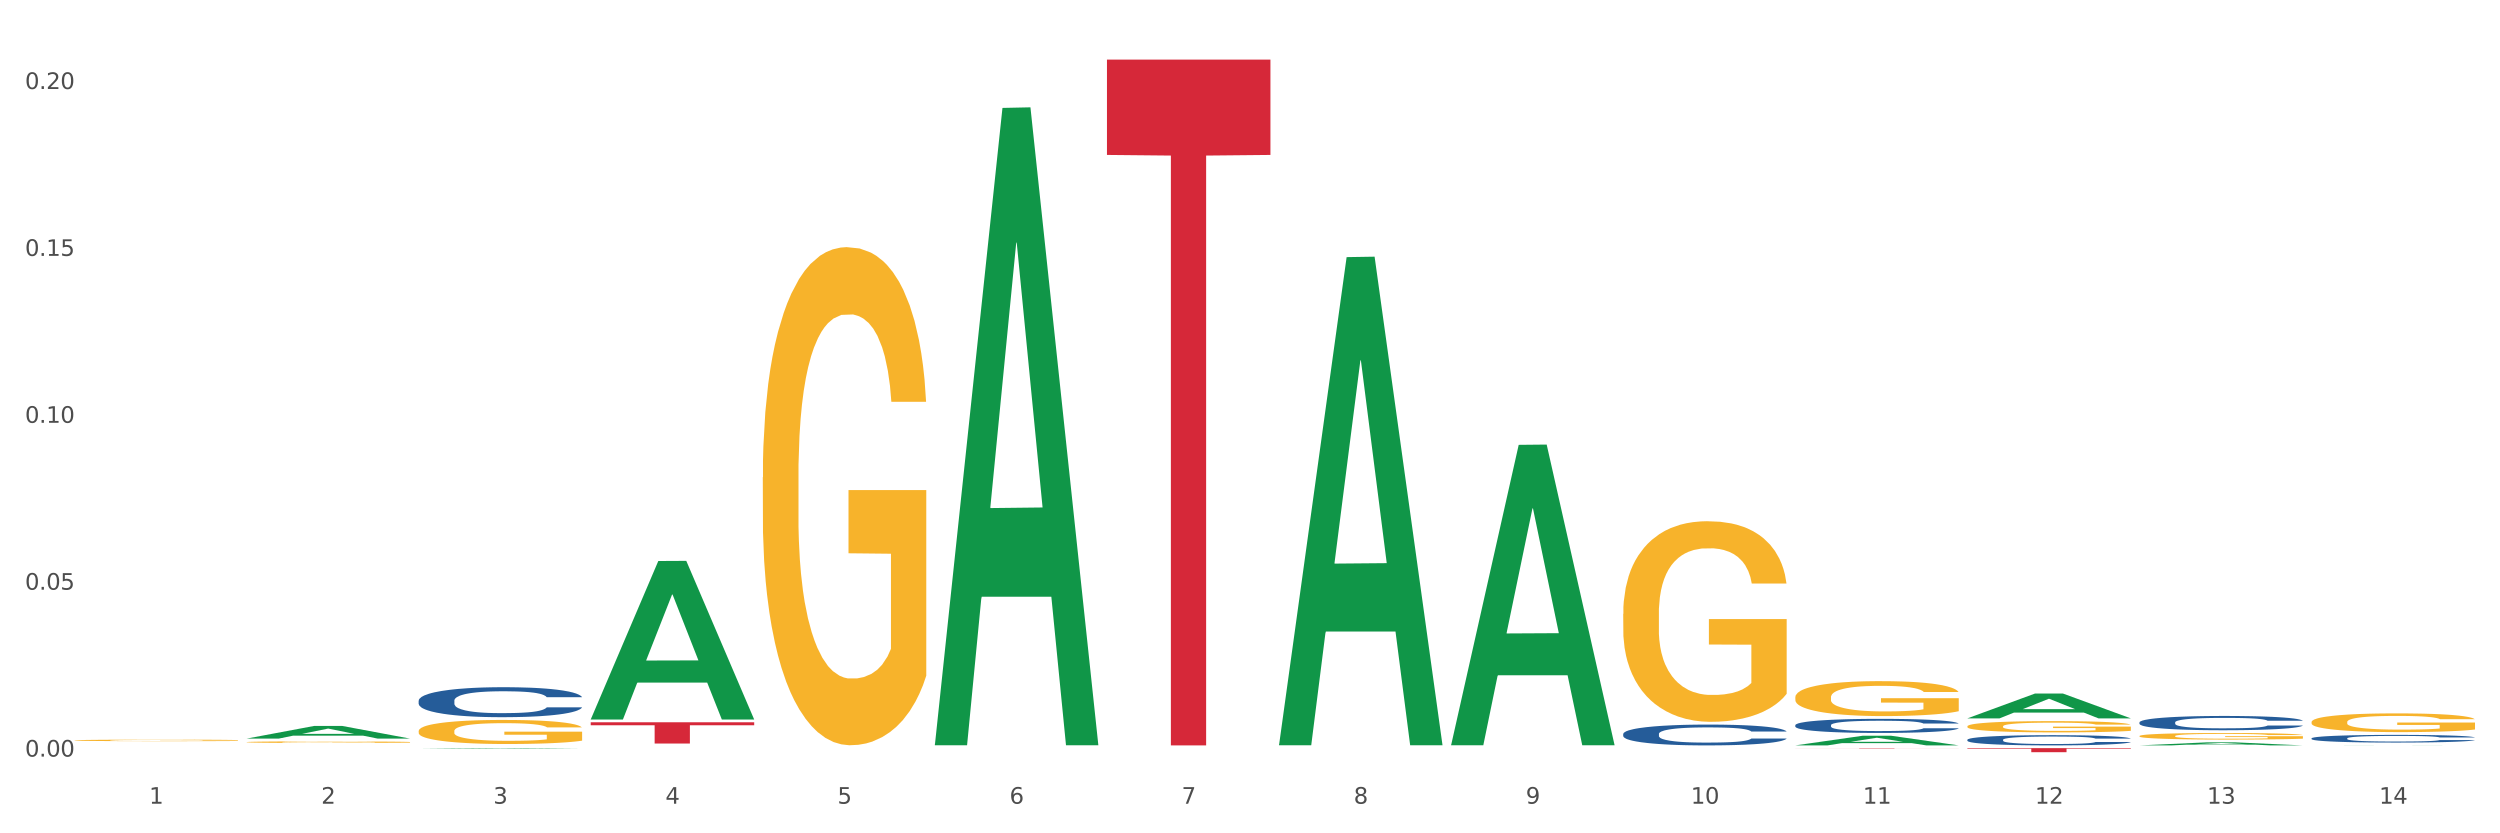 <?xml version="1.0" encoding="utf-8" standalone="no"?>
<!DOCTYPE svg PUBLIC "-//W3C//DTD SVG 1.1//EN"
  "http://www.w3.org/Graphics/SVG/1.1/DTD/svg11.dtd">
<svg xmlns:xlink="http://www.w3.org/1999/xlink" width="1080pt" height="360pt" viewBox="0 0 1080 360" xmlns="http://www.w3.org/2000/svg" version="1.1">
 <rect x="0" y="0" width="1080" height="360" fill="#333333" stroke="none"/>
 <defs>
  <style type="text/css">*{stroke-linejoin: round; stroke-linecap: butt}</style>
 </defs>
 <g id="figure_1">
  <g id="patch_1">
   <path d="M 0 360 
L 1080 360 
L 1080 0 
L 0 0 
z
" style="fill: #ffffff; stroke: #ffffff; stroke-linejoin: miter"/>
  </g>
  <g id="axes_1">
   <g id="matplotlib.axis_1">
    <g id="xtick_1">
     <g id="text_1">
      <!-- 1 -->
      <g style="fill: #4d4d4d" transform="translate(64.432 347.204) scale(0.096 -0.096)">
       <defs>
        <path id="DejaVuSans-31" d="M 794 531 
L 1825 531 
L 1825 4091 
L 703 3866 
L 703 4441 
L 1819 4666 
L 2450 4666 
L 2450 531 
L 3481 531 
L 3481 0 
L 794 0 
L 794 531 
z
" transform="scale(0.016)"/>
       </defs>
       <use xlink:href="#DejaVuSans-31"/>
      </g>
     </g>
    </g>
    <g id="xtick_2">
     <g id="text_2">
      <!-- 2 -->
      <g style="fill: #4d4d4d" transform="translate(138.771 347.204) scale(0.096 -0.096)">
       <defs>
        <path id="DejaVuSans-32" d="M 1228 531 
L 3431 531 
L 3431 0 
L 469 0 
L 469 531 
Q 828 903 1448 1529 
Q 2069 2156 2228 2338 
Q 2531 2678 2651 2914 
Q 2772 3150 2772 3378 
Q 2772 3750 2511 3984 
Q 2250 4219 1831 4219 
Q 1534 4219 1204 4116 
Q 875 4013 500 3803 
L 500 4441 
Q 881 4594 1212 4672 
Q 1544 4750 1819 4750 
Q 2544 4750 2975 4387 
Q 3406 4025 3406 3419 
Q 3406 3131 3298 2873 
Q 3191 2616 2906 2266 
Q 2828 2175 2409 1742 
Q 1991 1309 1228 531 
z
" transform="scale(0.016)"/>
       </defs>
       <use xlink:href="#DejaVuSans-32"/>
      </g>
     </g>
    </g>
    <g id="xtick_3">
     <g id="text_3">
      <!-- 3 -->
      <g style="fill: #4d4d4d" transform="translate(213.109 347.204) scale(0.096 -0.096)">
       <defs>
        <path id="DejaVuSans-33" d="M 2597 2516 
Q 3050 2419 3304 2112 
Q 3559 1806 3559 1356 
Q 3559 666 3084 287 
Q 2609 -91 1734 -91 
Q 1441 -91 1130 -33 
Q 819 25 488 141 
L 488 750 
Q 750 597 1062 519 
Q 1375 441 1716 441 
Q 2309 441 2620 675 
Q 2931 909 2931 1356 
Q 2931 1769 2642 2001 
Q 2353 2234 1838 2234 
L 1294 2234 
L 1294 2753 
L 1863 2753 
Q 2328 2753 2575 2939 
Q 2822 3125 2822 3475 
Q 2822 3834 2567 4026 
Q 2313 4219 1838 4219 
Q 1578 4219 1281 4162 
Q 984 4106 628 3988 
L 628 4550 
Q 988 4650 1302 4700 
Q 1616 4750 1894 4750 
Q 2613 4750 3031 4423 
Q 3450 4097 3450 3541 
Q 3450 3153 3228 2886 
Q 3006 2619 2597 2516 
z
" transform="scale(0.016)"/>
       </defs>
       <use xlink:href="#DejaVuSans-33"/>
      </g>
     </g>
    </g>
    <g id="xtick_4">
     <g id="text_4">
      <!-- 4 -->
      <g style="fill: #4d4d4d" transform="translate(287.448 347.204) scale(0.096 -0.096)">
       <defs>
        <path id="DejaVuSans-34" d="M 2419 4116 
L 825 1625 
L 2419 1625 
L 2419 4116 
z
M 2253 4666 
L 3047 4666 
L 3047 1625 
L 3713 1625 
L 3713 1100 
L 3047 1100 
L 3047 0 
L 2419 0 
L 2419 1100 
L 313 1100 
L 313 1709 
L 2253 4666 
z
" transform="scale(0.016)"/>
       </defs>
       <use xlink:href="#DejaVuSans-34"/>
      </g>
     </g>
    </g>
    <g id="xtick_5">
     <g id="text_5">
      <!-- 5 -->
      <g style="fill: #4d4d4d" transform="translate(361.787 347.204) scale(0.096 -0.096)">
       <defs>
        <path id="DejaVuSans-35" d="M 691 4666 
L 3169 4666 
L 3169 4134 
L 1269 4134 
L 1269 2991 
Q 1406 3038 1543 3061 
Q 1681 3084 1819 3084 
Q 2600 3084 3056 2656 
Q 3513 2228 3513 1497 
Q 3513 744 3044 326 
Q 2575 -91 1722 -91 
Q 1428 -91 1123 -41 
Q 819 9 494 109 
L 494 744 
Q 775 591 1075 516 
Q 1375 441 1709 441 
Q 2250 441 2565 725 
Q 2881 1009 2881 1497 
Q 2881 1984 2565 2268 
Q 2250 2553 1709 2553 
Q 1456 2553 1204 2497 
Q 953 2441 691 2322 
L 691 4666 
z
" transform="scale(0.016)"/>
       </defs>
       <use xlink:href="#DejaVuSans-35"/>
      </g>
     </g>
    </g>
    <g id="xtick_6">
     <g id="text_6">
      <!-- 6 -->
      <g style="fill: #4d4d4d" transform="translate(436.125 347.204) scale(0.096 -0.096)">
       <defs>
        <path id="DejaVuSans-36" d="M 2113 2584 
Q 1688 2584 1439 2293 
Q 1191 2003 1191 1497 
Q 1191 994 1439 701 
Q 1688 409 2113 409 
Q 2538 409 2786 701 
Q 3034 994 3034 1497 
Q 3034 2003 2786 2293 
Q 2538 2584 2113 2584 
z
M 3366 4563 
L 3366 3988 
Q 3128 4100 2886 4159 
Q 2644 4219 2406 4219 
Q 1781 4219 1451 3797 
Q 1122 3375 1075 2522 
Q 1259 2794 1537 2939 
Q 1816 3084 2150 3084 
Q 2853 3084 3261 2657 
Q 3669 2231 3669 1497 
Q 3669 778 3244 343 
Q 2819 -91 2113 -91 
Q 1303 -91 875 529 
Q 447 1150 447 2328 
Q 447 3434 972 4092 
Q 1497 4750 2381 4750 
Q 2619 4750 2861 4703 
Q 3103 4656 3366 4563 
z
" transform="scale(0.016)"/>
       </defs>
       <use xlink:href="#DejaVuSans-36"/>
      </g>
     </g>
    </g>
    <g id="xtick_7">
     <g id="text_7">
      <!-- 7 -->
      <g style="fill: #4d4d4d" transform="translate(510.464 347.204) scale(0.096 -0.096)">
       <defs>
        <path id="DejaVuSans-37" d="M 525 4666 
L 3525 4666 
L 3525 4397 
L 1831 0 
L 1172 0 
L 2766 4134 
L 525 4134 
L 525 4666 
z
" transform="scale(0.016)"/>
       </defs>
       <use xlink:href="#DejaVuSans-37"/>
      </g>
     </g>
    </g>
    <g id="xtick_8">
     <g id="text_8">
      <!-- 8 -->
      <g style="fill: #4d4d4d" transform="translate(584.803 347.204) scale(0.096 -0.096)">
       <defs>
        <path id="DejaVuSans-38" d="M 2034 2216 
Q 1584 2216 1326 1975 
Q 1069 1734 1069 1313 
Q 1069 891 1326 650 
Q 1584 409 2034 409 
Q 2484 409 2743 651 
Q 3003 894 3003 1313 
Q 3003 1734 2745 1975 
Q 2488 2216 2034 2216 
z
M 1403 2484 
Q 997 2584 770 2862 
Q 544 3141 544 3541 
Q 544 4100 942 4425 
Q 1341 4750 2034 4750 
Q 2731 4750 3128 4425 
Q 3525 4100 3525 3541 
Q 3525 3141 3298 2862 
Q 3072 2584 2669 2484 
Q 3125 2378 3379 2068 
Q 3634 1759 3634 1313 
Q 3634 634 3220 271 
Q 2806 -91 2034 -91 
Q 1263 -91 848 271 
Q 434 634 434 1313 
Q 434 1759 690 2068 
Q 947 2378 1403 2484 
z
M 1172 3481 
Q 1172 3119 1398 2916 
Q 1625 2713 2034 2713 
Q 2441 2713 2670 2916 
Q 2900 3119 2900 3481 
Q 2900 3844 2670 4047 
Q 2441 4250 2034 4250 
Q 1625 4250 1398 4047 
Q 1172 3844 1172 3481 
z
" transform="scale(0.016)"/>
       </defs>
       <use xlink:href="#DejaVuSans-38"/>
      </g>
     </g>
    </g>
    <g id="xtick_9">
     <g id="text_9">
      <!-- 9 -->
      <g style="fill: #4d4d4d" transform="translate(659.142 347.204) scale(0.096 -0.096)">
       <defs>
        <path id="DejaVuSans-39" d="M 703 97 
L 703 672 
Q 941 559 1184 500 
Q 1428 441 1663 441 
Q 2288 441 2617 861 
Q 2947 1281 2994 2138 
Q 2813 1869 2534 1725 
Q 2256 1581 1919 1581 
Q 1219 1581 811 2004 
Q 403 2428 403 3163 
Q 403 3881 828 4315 
Q 1253 4750 1959 4750 
Q 2769 4750 3195 4129 
Q 3622 3509 3622 2328 
Q 3622 1225 3098 567 
Q 2575 -91 1691 -91 
Q 1453 -91 1209 -44 
Q 966 3 703 97 
z
M 1959 2075 
Q 2384 2075 2632 2365 
Q 2881 2656 2881 3163 
Q 2881 3666 2632 3958 
Q 2384 4250 1959 4250 
Q 1534 4250 1286 3958 
Q 1038 3666 1038 3163 
Q 1038 2656 1286 2365 
Q 1534 2075 1959 2075 
z
" transform="scale(0.016)"/>
       </defs>
       <use xlink:href="#DejaVuSans-39"/>
      </g>
     </g>
    </g>
    <g id="xtick_10">
     <g id="text_10">
      <!-- 10 -->
      <g style="fill: #4d4d4d" transform="translate(730.426 347.204) scale(0.096 -0.096)">
       <defs>
        <path id="DejaVuSans-30" d="M 2034 4250 
Q 1547 4250 1301 3770 
Q 1056 3291 1056 2328 
Q 1056 1369 1301 889 
Q 1547 409 2034 409 
Q 2525 409 2770 889 
Q 3016 1369 3016 2328 
Q 3016 3291 2770 3770 
Q 2525 4250 2034 4250 
z
M 2034 4750 
Q 2819 4750 3233 4129 
Q 3647 3509 3647 2328 
Q 3647 1150 3233 529 
Q 2819 -91 2034 -91 
Q 1250 -91 836 529 
Q 422 1150 422 2328 
Q 422 3509 836 4129 
Q 1250 4750 2034 4750 
z
" transform="scale(0.016)"/>
       </defs>
       <use xlink:href="#DejaVuSans-31"/>
       <use xlink:href="#DejaVuSans-30" transform="translate(63.623 0)"/>
      </g>
     </g>
    </g>
    <g id="xtick_11">
     <g id="text_11">
      <!-- 11 -->
      <g style="fill: #4d4d4d" transform="translate(804.765 347.204) scale(0.096 -0.096)">
       <use xlink:href="#DejaVuSans-31"/>
       <use xlink:href="#DejaVuSans-31" transform="translate(63.623 0)"/>
      </g>
     </g>
    </g>
    <g id="xtick_12">
     <g id="text_12">
      <!-- 12 -->
      <g style="fill: #4d4d4d" transform="translate(879.104 347.204) scale(0.096 -0.096)">
       <use xlink:href="#DejaVuSans-31"/>
       <use xlink:href="#DejaVuSans-32" transform="translate(63.623 0)"/>
      </g>
     </g>
    </g>
    <g id="xtick_13">
     <g id="text_13">
      <!-- 13 -->
      <g style="fill: #4d4d4d" transform="translate(953.442 347.204) scale(0.096 -0.096)">
       <use xlink:href="#DejaVuSans-31"/>
       <use xlink:href="#DejaVuSans-33" transform="translate(63.623 0)"/>
      </g>
     </g>
    </g>
    <g id="xtick_14">
     <g id="text_14">
      <!-- 14 -->
      <g style="fill: #4d4d4d" transform="translate(1027.781 347.204) scale(0.096 -0.096)">
       <use xlink:href="#DejaVuSans-31"/>
       <use xlink:href="#DejaVuSans-34" transform="translate(63.623 0)"/>
      </g>
     </g>
    </g>
    <g id="xtick_15"/>
    <g id="xtick_16"/>
    <g id="xtick_17"/>
    <g id="xtick_18"/>
    <g id="xtick_19"/>
    <g id="xtick_20"/>
    <g id="xtick_21"/>
    <g id="xtick_22"/>
    <g id="xtick_23"/>
    <g id="xtick_24"/>
    <g id="xtick_25"/>
    <g id="xtick_26"/>
    <g id="xtick_27"/>
   </g>
   <g id="matplotlib.axis_2">
    <g id="ytick_1">
     <g id="text_15">
      <!-- 0.00 -->
      <g style="fill: #4d4d4d" transform="translate(10.8 326.851) scale(0.096 -0.096)">
       <defs>
        <path id="DejaVuSans-2e" d="M 684 794 
L 1344 794 
L 1344 0 
L 684 0 
L 684 794 
z
" transform="scale(0.016)"/>
       </defs>
       <use xlink:href="#DejaVuSans-30"/>
       <use xlink:href="#DejaVuSans-2e" transform="translate(63.623 0)"/>
       <use xlink:href="#DejaVuSans-30" transform="translate(95.41 0)"/>
       <use xlink:href="#DejaVuSans-30" transform="translate(159.033 0)"/>
      </g>
     </g>
    </g>
    <g id="ytick_2">
     <g id="text_16">
      <!-- 0.05 -->
      <g style="fill: #4d4d4d" transform="translate(10.8 254.75) scale(0.096 -0.096)">
       <use xlink:href="#DejaVuSans-30"/>
       <use xlink:href="#DejaVuSans-2e" transform="translate(63.623 0)"/>
       <use xlink:href="#DejaVuSans-30" transform="translate(95.41 0)"/>
       <use xlink:href="#DejaVuSans-35" transform="translate(159.033 0)"/>
      </g>
     </g>
    </g>
    <g id="ytick_3">
     <g id="text_17">
      <!-- 0.10 -->
      <g style="fill: #4d4d4d" transform="translate(10.8 182.649) scale(0.096 -0.096)">
       <use xlink:href="#DejaVuSans-30"/>
       <use xlink:href="#DejaVuSans-2e" transform="translate(63.623 0)"/>
       <use xlink:href="#DejaVuSans-31" transform="translate(95.41 0)"/>
       <use xlink:href="#DejaVuSans-30" transform="translate(159.033 0)"/>
      </g>
     </g>
    </g>
    <g id="ytick_4">
     <g id="text_18">
      <!-- 0.15 -->
      <g style="fill: #4d4d4d" transform="translate(10.8 110.548) scale(0.096 -0.096)">
       <use xlink:href="#DejaVuSans-30"/>
       <use xlink:href="#DejaVuSans-2e" transform="translate(63.623 0)"/>
       <use xlink:href="#DejaVuSans-31" transform="translate(95.41 0)"/>
       <use xlink:href="#DejaVuSans-35" transform="translate(159.033 0)"/>
      </g>
     </g>
    </g>
    <g id="ytick_5">
     <g id="text_19">
      <!-- 0.20 -->
      <g style="fill: #4d4d4d" transform="translate(10.8 38.447) scale(0.096 -0.096)">
       <use xlink:href="#DejaVuSans-30"/>
       <use xlink:href="#DejaVuSans-2e" transform="translate(63.623 0)"/>
       <use xlink:href="#DejaVuSans-32" transform="translate(95.41 0)"/>
       <use xlink:href="#DejaVuSans-30" transform="translate(159.033 0)"/>
      </g>
     </g>
    </g>
    <g id="ytick_6"/>
    <g id="ytick_7"/>
    <g id="ytick_8"/>
    <g id="ytick_9"/>
   </g>
   <g id="PolyCollection_1">
    <path d="M 106.514 319.068 
L 106.587 319.063 
L 135.709 313.605 
L 147.795 313.599 
L 177.135 319.078 
L 163.157 319.078 
L 156.823 317.803 
L 126.754 317.803 
L 126.535 317.823 
L 120.42 319.078 
L 106.514 319.078 
L 106.514 319.068 
L 130.54 317.041 
L 153.037 317.036 
L 141.897 314.767 
L 141.752 314.757 
L 141.606 314.772 
L 130.467 317.036 
L 130.54 317.041 
L 106.514 319.068 
z
" clip-path="url(#p70d929d1a2)" style="fill: #109648"/>
    <path d="M 180.852 323.487 
L 180.925 323.486 
L 210.048 323.204 
L 222.133 323.204 
L 251.474 323.487 
L 237.495 323.487 
L 231.161 323.421 
L 201.092 323.421 
L 200.874 323.422 
L 194.758 323.487 
L 180.852 323.487 
L 180.852 323.487 
L 204.878 323.382 
L 227.375 323.381 
L 216.236 323.264 
L 216.09 323.264 
L 215.945 323.264 
L 204.806 323.381 
L 204.878 323.382 
L 180.852 323.487 
z
" clip-path="url(#p70d929d1a2)" style="fill: #109648"/>
    <path d="M 255.191 310.707 
L 255.264 310.643 
L 284.386 242.355 
L 296.472 242.291 
L 325.813 310.836 
L 311.834 310.836 
L 305.5 294.874 
L 275.431 294.874 
L 275.213 295.132 
L 269.097 310.836 
L 255.191 310.836 
L 255.191 310.707 
L 279.217 285.349 
L 301.714 285.284 
L 290.575 256.901 
L 290.429 256.772 
L 290.284 256.965 
L 279.144 285.284 
L 279.217 285.349 
L 255.191 310.707 
z
" clip-path="url(#p70d929d1a2)" style="fill: #109648"/>
    <path d="M 403.869 321.444 
L 403.941 321.185 
L 433.064 46.621 
L 445.15 46.362 
L 474.49 321.961 
L 460.512 321.961 
L 454.177 257.784 
L 424.109 257.784 
L 423.89 258.819 
L 417.774 321.961 
L 403.869 321.961 
L 403.869 321.444 
L 427.895 219.485 
L 450.392 219.226 
L 439.252 105.105 
L 439.107 104.587 
L 438.961 105.363 
L 427.822 219.226 
L 427.895 219.485 
L 403.869 321.444 
z
" clip-path="url(#p70d929d1a2)" style="fill: #109648"/>
    <path d="M 32.175 319.836 
L 32.258 319.835 
L 32.258 319.814 
L 32.425 319.795 
L 33.259 319.75 
L 34.51 319.712 
L 35.427 319.692 
L 36.344 319.676 
L 37.428 319.66 
L 38.762 319.643 
L 41.18 319.618 
L 42.681 319.606 
L 44.515 319.592 
L 47.85 319.573 
L 50.268 319.562 
L 52.77 319.553 
L 56.855 319.542 
L 59.523 319.538 
L 62.358 319.534 
L 65.777 319.532 
L 68.361 319.531 
L 74.031 319.533 
L 78.867 319.538 
L 81.202 319.542 
L 84.203 319.55 
L 85.788 319.555 
L 88.372 319.564 
L 91.04 319.577 
L 92.875 319.588 
L 95.626 319.608 
L 97.711 319.629 
L 99.628 319.654 
L 100.629 319.671 
L 101.379 319.688 
L 102.046 319.706 
L 102.713 319.736 
L 87.705 319.736 
L 87.122 319.715 
L 86.204 319.695 
L 84.87 319.676 
L 83.703 319.664 
L 81.702 319.649 
L 79.868 319.639 
L 77.95 319.632 
L 75.615 319.626 
L 73.781 319.623 
L 71.196 319.62 
L 66.11 319.621 
L 62.692 319.626 
L 60.357 319.632 
L 58.856 319.637 
L 57.522 319.643 
L 56.021 319.652 
L 54.27 319.664 
L 53.02 319.676 
L 51.769 319.69 
L 50.768 319.705 
L 49.851 319.721 
L 49.101 319.739 
L 48.517 319.758 
L 48.017 319.781 
L 47.6 319.819 
L 47.6 319.902 
L 47.767 319.92 
L 48.184 319.945 
L 48.684 319.964 
L 49.518 319.986 
L 50.268 320.001 
L 51.686 320.023 
L 53.27 320.041 
L 54.52 320.052 
L 55.771 320.062 
L 57.939 320.075 
L 60.357 320.086 
L 62.441 320.092 
L 65.276 320.099 
L 67.194 320.101 
L 68.862 320.102 
L 72.947 320.102 
L 75.865 320.1 
L 79.117 320.096 
L 81.619 320.091 
L 83.703 320.084 
L 86.038 320.073 
L 87.538 320.063 
L 87.538 319.937 
L 69.195 319.936 
L 69.195 319.853 
L 102.797 319.853 
L 102.797 320.099 
L 101.379 320.111 
L 99.795 320.123 
L 98.128 320.133 
L 95.626 320.146 
L 92.625 320.158 
L 89.956 320.166 
L 87.122 320.173 
L 83.786 320.18 
L 79.451 320.186 
L 76.783 320.188 
L 73.447 320.19 
L 69.529 320.191 
L 66.11 320.189 
L 62.775 320.186 
L 59.273 320.181 
L 55.855 320.173 
L 53.27 320.165 
L 50.685 320.156 
L 47.934 320.143 
L 45.766 320.131 
L 44.098 320.12 
L 42.264 320.106 
L 40.263 320.088 
L 38.762 320.072 
L 37.428 320.055 
L 36.01 320.033 
L 35.01 320.015 
L 34.009 319.991 
L 33.426 319.974 
L 32.759 319.947 
L 32.258 319.909 
L 32.175 319.836 
z
" clip-path="url(#p70d929d1a2)" style="fill: #f7b32b"/>
    <path d="M 106.514 320.593 
L 106.597 320.592 
L 106.597 320.569 
L 106.764 320.549 
L 107.598 320.501 
L 108.848 320.461 
L 109.765 320.44 
L 110.683 320.423 
L 111.767 320.405 
L 113.101 320.387 
L 115.519 320.361 
L 117.019 320.348 
L 118.854 320.334 
L 122.189 320.313 
L 124.607 320.302 
L 127.108 320.292 
L 131.194 320.28 
L 133.862 320.275 
L 136.697 320.271 
L 140.115 320.269 
L 142.7 320.268 
L 148.37 320.27 
L 153.206 320.276 
L 155.54 320.28 
L 158.542 320.288 
L 160.126 320.293 
L 162.711 320.303 
L 165.379 320.317 
L 167.213 320.328 
L 169.965 320.35 
L 172.049 320.372 
L 173.967 320.399 
L 174.968 320.418 
L 175.718 320.435 
L 176.385 320.455 
L 177.052 320.486 
L 162.044 320.486 
L 161.46 320.464 
L 160.543 320.443 
L 159.209 320.422 
L 158.042 320.409 
L 156.041 320.393 
L 154.206 320.383 
L 152.289 320.375 
L 149.954 320.369 
L 148.12 320.366 
L 145.535 320.363 
L 140.449 320.364 
L 137.03 320.369 
L 134.696 320.375 
L 133.195 320.381 
L 131.861 320.387 
L 130.36 320.396 
L 128.609 320.41 
L 127.358 320.422 
L 126.108 320.438 
L 125.107 320.453 
L 124.19 320.471 
L 123.44 320.49 
L 122.856 320.51 
L 122.356 320.534 
L 121.939 320.575 
L 121.939 320.663 
L 122.106 320.683 
L 122.522 320.709 
L 123.023 320.729 
L 123.856 320.753 
L 124.607 320.769 
L 126.024 320.792 
L 127.609 320.811 
L 128.859 320.823 
L 130.11 320.833 
L 132.278 320.848 
L 134.696 320.859 
L 136.78 320.866 
L 139.615 320.873 
L 141.533 320.875 
L 143.2 320.876 
L 147.286 320.876 
L 150.204 320.875 
L 153.456 320.87 
L 155.957 320.864 
L 158.042 320.857 
L 160.376 320.846 
L 161.877 320.835 
L 161.877 320.701 
L 143.534 320.7 
L 143.534 320.611 
L 177.135 320.611 
L 177.135 320.873 
L 175.718 320.886 
L 174.134 320.898 
L 172.466 320.909 
L 169.965 320.923 
L 166.963 320.936 
L 164.295 320.944 
L 161.46 320.952 
L 158.125 320.959 
L 153.789 320.966 
L 151.121 320.968 
L 147.786 320.97 
L 143.867 320.971 
L 140.449 320.97 
L 137.114 320.966 
L 133.612 320.961 
L 130.193 320.952 
L 127.609 320.944 
L 125.024 320.934 
L 122.272 320.92 
L 120.104 320.907 
L 118.437 320.896 
L 116.603 320.881 
L 114.601 320.862 
L 113.101 320.844 
L 111.767 320.826 
L 110.349 320.803 
L 109.349 320.783 
L 108.348 320.758 
L 107.764 320.74 
L 107.097 320.711 
L 106.597 320.67 
L 106.514 320.593 
z
" clip-path="url(#p70d929d1a2)" style="fill: #f7b32b"/>
    <path d="M 849.901 319.578 
L 849.984 319.574 
L 849.984 319.461 
L 850.235 319.307 
L 851.153 319.024 
L 852.322 318.81 
L 854.325 318.56 
L 855.41 318.455 
L 856.829 318.338 
L 859.751 318.148 
L 863.09 317.986 
L 865.428 317.897 
L 867.181 317.841 
L 871.104 317.74 
L 873.358 317.695 
L 875.695 317.659 
L 877.699 317.635 
L 881.038 317.606 
L 883.709 317.594 
L 886.798 317.59 
L 889.386 317.594 
L 892.808 317.611 
L 897.817 317.659 
L 899.737 317.687 
L 902.325 317.736 
L 904.996 317.8 
L 907.166 317.865 
L 909.671 317.958 
L 912.258 318.079 
L 914.763 318.233 
L 916.516 318.374 
L 917.935 318.523 
L 919.187 318.705 
L 920.105 318.903 
L 920.523 319.069 
L 905.246 319.069 
L 904.829 318.919 
L 903.994 318.758 
L 903.159 318.649 
L 902.241 318.56 
L 900.822 318.459 
L 899.57 318.394 
L 897.483 318.317 
L 895.563 318.269 
L 893.977 318.241 
L 892.057 318.216 
L 887.966 318.192 
L 885.045 318.192 
L 883.208 318.2 
L 880.954 318.221 
L 879.034 318.249 
L 876.78 318.297 
L 875.027 318.35 
L 873.274 318.418 
L 872.273 318.467 
L 870.77 318.556 
L 869.768 318.629 
L 868.433 318.754 
L 867.681 318.843 
L 866.346 319.073 
L 865.761 319.243 
L 865.511 319.36 
L 865.344 319.489 
L 865.344 320.119 
L 865.845 320.402 
L 866.262 320.523 
L 866.93 320.661 
L 868.182 320.838 
L 870.019 321.012 
L 871.939 321.137 
L 873.525 321.214 
L 875.027 321.271 
L 876.53 321.315 
L 878.367 321.355 
L 879.869 321.38 
L 882.123 321.404 
L 884.794 321.416 
L 886.881 321.416 
L 891.139 321.396 
L 893.059 321.376 
L 894.895 321.347 
L 896.899 321.303 
L 898.485 321.254 
L 899.403 321.218 
L 900.905 321.141 
L 902.074 321.06 
L 903.076 320.968 
L 903.744 320.887 
L 904.495 320.766 
L 905.079 320.628 
L 905.246 320.555 
L 920.523 320.555 
L 920.189 320.701 
L 919.604 320.842 
L 918.436 321.032 
L 917.517 321.141 
L 916.098 321.275 
L 914.596 321.388 
L 912.509 321.513 
L 910.589 321.606 
L 908.585 321.687 
L 906.415 321.759 
L 902.491 321.86 
L 901.072 321.889 
L 898.067 321.937 
L 895.73 321.965 
L 892.307 321.994 
L 888.801 322.01 
L 885.128 322.014 
L 881.873 322.006 
L 878.283 321.982 
L 876.029 321.957 
L 873.525 321.921 
L 870.603 321.864 
L 867.848 321.796 
L 865.261 321.715 
L 862.84 321.622 
L 860.586 321.517 
L 857.664 321.343 
L 855.494 321.174 
L 853.908 321.016 
L 852.823 320.883 
L 851.737 320.713 
L 851.153 320.596 
L 850.235 320.313 
L 849.901 320.051 
L 849.901 319.578 
z
" clip-path="url(#p70d929d1a2)" style="fill: #255c99"/>
    <path d="M 924.24 312.066 
L 924.323 312.061 
L 924.323 311.903 
L 924.573 311.689 
L 925.492 311.294 
L 926.66 310.996 
L 928.664 310.646 
L 929.749 310.5 
L 931.168 310.336 
L 934.09 310.071 
L 937.429 309.846 
L 939.766 309.722 
L 941.519 309.643 
L 945.443 309.502 
L 947.697 309.44 
L 950.034 309.39 
L 952.037 309.356 
L 955.377 309.316 
L 958.048 309.299 
L 961.136 309.294 
L 963.724 309.299 
L 967.147 309.322 
L 972.155 309.39 
L 974.075 309.429 
L 976.663 309.497 
L 979.335 309.587 
L 981.505 309.677 
L 984.009 309.807 
L 986.597 309.976 
L 989.101 310.19 
L 990.854 310.387 
L 992.273 310.596 
L 993.526 310.849 
L 994.444 311.125 
L 994.861 311.356 
L 979.585 311.356 
L 979.168 311.148 
L 978.333 310.922 
L 977.498 310.77 
L 976.58 310.646 
L 975.161 310.505 
L 973.908 310.415 
L 971.822 310.308 
L 969.902 310.24 
L 968.316 310.201 
L 966.396 310.167 
L 962.305 310.133 
L 959.383 310.133 
L 957.547 310.145 
L 955.293 310.173 
L 953.373 310.212 
L 951.119 310.28 
L 949.366 310.353 
L 947.613 310.449 
L 946.611 310.517 
L 945.109 310.641 
L 944.107 310.742 
L 942.771 310.917 
L 942.02 311.041 
L 940.685 311.362 
L 940.1 311.599 
L 939.85 311.762 
L 939.683 311.942 
L 939.683 312.822 
L 940.184 313.216 
L 940.601 313.385 
L 941.269 313.577 
L 942.521 313.825 
L 944.358 314.067 
L 946.278 314.242 
L 947.864 314.349 
L 949.366 314.428 
L 950.869 314.49 
L 952.705 314.546 
L 954.208 314.58 
L 956.462 314.614 
L 959.133 314.63 
L 961.22 314.63 
L 965.477 314.602 
L 967.397 314.574 
L 969.234 314.535 
L 971.237 314.473 
L 972.823 314.405 
L 973.742 314.354 
L 975.244 314.247 
L 976.413 314.135 
L 977.415 314.005 
L 978.082 313.892 
L 978.834 313.723 
L 979.418 313.532 
L 979.585 313.43 
L 994.861 313.43 
L 994.527 313.633 
L 993.943 313.83 
L 992.774 314.095 
L 991.856 314.247 
L 990.437 314.433 
L 988.934 314.591 
L 986.847 314.766 
L 984.927 314.895 
L 982.924 315.008 
L 980.754 315.109 
L 976.83 315.25 
L 975.411 315.29 
L 972.406 315.357 
L 970.069 315.397 
L 966.646 315.436 
L 963.14 315.459 
L 959.467 315.465 
L 956.211 315.453 
L 952.622 315.419 
L 950.368 315.386 
L 947.864 315.335 
L 944.942 315.256 
L 942.187 315.16 
L 939.599 315.048 
L 937.178 314.918 
L 934.925 314.771 
L 932.003 314.529 
L 929.832 314.292 
L 928.246 314.073 
L 927.161 313.887 
L 926.076 313.65 
L 925.492 313.486 
L 924.573 313.092 
L 924.24 312.726 
L 924.24 312.066 
z
" clip-path="url(#p70d929d1a2)" style="fill: #255c99"/>
    <path d="M 998.578 318.96 
L 998.662 318.957 
L 998.662 318.872 
L 998.912 318.756 
L 999.83 318.544 
L 1000.999 318.383 
L 1003.003 318.195 
L 1004.088 318.116 
L 1005.507 318.028 
L 1008.429 317.885 
L 1011.768 317.763 
L 1014.105 317.697 
L 1015.858 317.654 
L 1019.781 317.578 
L 1022.035 317.545 
L 1024.373 317.517 
L 1026.376 317.499 
L 1029.715 317.478 
L 1032.387 317.469 
L 1035.475 317.466 
L 1038.063 317.469 
L 1041.486 317.481 
L 1046.494 317.517 
L 1048.414 317.539 
L 1051.002 317.575 
L 1053.673 317.624 
L 1055.844 317.672 
L 1058.348 317.742 
L 1060.936 317.833 
L 1063.44 317.949 
L 1065.193 318.055 
L 1066.612 318.167 
L 1067.864 318.304 
L 1068.783 318.453 
L 1069.2 318.577 
L 1053.924 318.577 
L 1053.506 318.465 
L 1052.671 318.343 
L 1051.837 318.261 
L 1050.918 318.195 
L 1049.499 318.119 
L 1048.247 318.07 
L 1046.16 318.012 
L 1044.24 317.976 
L 1042.654 317.955 
L 1040.734 317.937 
L 1036.644 317.918 
L 1033.722 317.918 
L 1031.886 317.924 
L 1029.632 317.94 
L 1027.712 317.961 
L 1025.458 317.997 
L 1023.705 318.037 
L 1021.952 318.088 
L 1020.95 318.125 
L 1019.448 318.192 
L 1018.446 318.246 
L 1017.11 318.34 
L 1016.359 318.407 
L 1015.023 318.58 
L 1014.439 318.708 
L 1014.188 318.796 
L 1014.022 318.893 
L 1014.022 319.367 
L 1014.522 319.579 
L 1014.94 319.67 
L 1015.608 319.774 
L 1016.86 319.907 
L 1018.696 320.038 
L 1020.616 320.132 
L 1022.202 320.19 
L 1023.705 320.232 
L 1025.207 320.266 
L 1027.044 320.296 
L 1028.547 320.314 
L 1030.8 320.332 
L 1033.472 320.342 
L 1035.559 320.342 
L 1039.816 320.326 
L 1041.736 320.311 
L 1043.572 320.29 
L 1045.576 320.257 
L 1047.162 320.22 
L 1048.08 320.193 
L 1049.583 320.135 
L 1050.752 320.074 
L 1051.753 320.005 
L 1052.421 319.944 
L 1053.172 319.853 
L 1053.757 319.749 
L 1053.924 319.695 
L 1069.2 319.695 
L 1068.866 319.804 
L 1068.282 319.91 
L 1067.113 320.053 
L 1066.195 320.135 
L 1064.776 320.235 
L 1063.273 320.32 
L 1061.186 320.414 
L 1059.266 320.484 
L 1057.263 320.545 
L 1055.092 320.6 
L 1051.169 320.676 
L 1049.75 320.697 
L 1046.745 320.733 
L 1044.407 320.755 
L 1040.985 320.776 
L 1037.479 320.788 
L 1033.806 320.791 
L 1030.55 320.785 
L 1026.96 320.767 
L 1024.707 320.749 
L 1022.202 320.721 
L 1019.281 320.679 
L 1016.526 320.627 
L 1013.938 320.566 
L 1011.517 320.496 
L 1009.263 320.418 
L 1006.342 320.287 
L 1004.171 320.159 
L 1002.585 320.041 
L 1001.5 319.941 
L 1000.415 319.813 
L 999.83 319.725 
L 998.912 319.513 
L 998.578 319.315 
L 998.578 318.96 
z
" clip-path="url(#p70d929d1a2)" style="fill: #255c99"/>
    <path d="M 552.546 321.567 
L 552.619 321.369 
L 581.741 111.078 
L 593.827 110.88 
L 623.168 321.963 
L 609.189 321.963 
L 602.855 272.81 
L 572.786 272.81 
L 572.568 273.602 
L 566.452 321.963 
L 552.546 321.963 
L 552.546 321.567 
L 576.572 243.476 
L 599.069 243.278 
L 587.93 155.871 
L 587.784 155.475 
L 587.638 156.07 
L 576.499 243.278 
L 576.572 243.476 
L 552.546 321.567 
z
" clip-path="url(#p70d929d1a2)" style="fill: #109648"/>
    <path d="M 775.562 322.006 
L 775.635 322.002 
L 804.757 317.828 
L 816.843 317.824 
L 846.184 322.014 
L 832.205 322.014 
L 825.871 321.038 
L 795.802 321.038 
L 795.584 321.054 
L 789.468 322.014 
L 775.562 322.014 
L 775.562 322.006 
L 799.588 320.456 
L 822.085 320.452 
L 810.946 318.717 
L 810.8 318.709 
L 810.655 318.721 
L 799.515 320.452 
L 799.588 320.456 
L 775.562 322.006 
z
" clip-path="url(#p70d929d1a2)" style="fill: #109648"/>
    <path d="M 626.885 321.707 
L 626.957 321.585 
L 656.08 192.173 
L 668.166 192.051 
L 697.506 321.951 
L 683.528 321.951 
L 677.194 291.702 
L 647.125 291.702 
L 646.906 292.19 
L 640.791 321.951 
L 626.885 321.951 
L 626.885 321.707 
L 650.911 273.65 
L 673.408 273.528 
L 662.268 219.739 
L 662.123 219.495 
L 661.977 219.86 
L 650.838 273.528 
L 650.911 273.65 
L 626.885 321.707 
z
" clip-path="url(#p70d929d1a2)" style="fill: #109648"/>
    <path d="M 849.901 310.32 
L 849.974 310.31 
L 879.096 299.615 
L 891.182 299.605 
L 920.523 310.34 
L 906.544 310.34 
L 900.21 307.841 
L 870.141 307.841 
L 869.922 307.881 
L 863.807 310.34 
L 849.901 310.34 
L 849.901 310.32 
L 873.927 306.349 
L 896.424 306.339 
L 885.284 301.893 
L 885.139 301.873 
L 884.993 301.903 
L 873.854 306.339 
L 873.927 306.349 
L 849.901 310.32 
z
" clip-path="url(#p70d929d1a2)" style="fill: #109648"/>
    <path d="M 255.191 312.026 
L 325.813 312.026 
L 325.813 313.301 
L 298.033 313.31 
L 298.033 321.206 
L 282.804 321.206 
L 282.804 313.31 
L 255.191 313.301 
L 255.191 312.034 
L 255.191 312.026 
z
" clip-path="url(#p70d929d1a2)" style="fill: #d62839"/>
    <path d="M 775.562 323.204 
L 846.184 323.204 
L 846.184 323.226 
L 818.404 323.226 
L 818.404 323.364 
L 803.175 323.364 
L 803.175 323.226 
L 775.562 323.226 
L 775.562 323.204 
L 775.562 323.204 
z
" clip-path="url(#p70d929d1a2)" style="fill: #d62839"/>
    <path d="M 775.562 313.278 
L 775.646 313.272 
L 775.646 313.117 
L 775.896 312.905 
L 776.814 312.515 
L 777.983 312.22 
L 779.986 311.875 
L 781.072 311.73 
L 782.491 311.569 
L 785.412 311.307 
L 788.752 311.085 
L 791.089 310.962 
L 792.842 310.884 
L 796.765 310.745 
L 799.019 310.684 
L 801.357 310.634 
L 803.36 310.6 
L 806.699 310.561 
L 809.37 310.545 
L 812.459 310.539 
L 815.047 310.545 
L 818.469 310.567 
L 823.478 310.634 
L 825.398 310.673 
L 827.986 310.74 
L 830.657 310.829 
L 832.828 310.918 
L 835.332 311.046 
L 837.92 311.213 
L 840.424 311.424 
L 842.177 311.619 
L 843.596 311.825 
L 844.848 312.076 
L 845.766 312.348 
L 846.184 312.577 
L 830.908 312.577 
L 830.49 312.371 
L 829.655 312.148 
L 828.821 311.998 
L 827.902 311.875 
L 826.483 311.736 
L 825.231 311.647 
L 823.144 311.541 
L 821.224 311.474 
L 819.638 311.435 
L 817.718 311.402 
L 813.628 311.369 
L 810.706 311.369 
L 808.87 311.38 
L 806.616 311.408 
L 804.696 311.447 
L 802.442 311.513 
L 800.689 311.586 
L 798.936 311.68 
L 797.934 311.747 
L 796.431 311.87 
L 795.43 311.97 
L 794.094 312.142 
L 793.343 312.265 
L 792.007 312.582 
L 791.423 312.816 
L 791.172 312.977 
L 791.005 313.155 
L 791.005 314.024 
L 791.506 314.414 
L 791.924 314.581 
L 792.591 314.77 
L 793.844 315.015 
L 795.68 315.254 
L 797.6 315.427 
L 799.186 315.532 
L 800.689 315.61 
L 802.191 315.672 
L 804.028 315.727 
L 805.53 315.761 
L 807.784 315.794 
L 810.456 315.811 
L 812.543 315.811 
L 816.8 315.783 
L 818.72 315.755 
L 820.556 315.716 
L 822.56 315.655 
L 824.146 315.588 
L 825.064 315.538 
L 826.567 315.432 
L 827.735 315.321 
L 828.737 315.193 
L 829.405 315.081 
L 830.156 314.914 
L 830.741 314.725 
L 830.908 314.625 
L 846.184 314.625 
L 845.85 314.825 
L 845.266 315.02 
L 844.097 315.282 
L 843.179 315.432 
L 841.76 315.616 
L 840.257 315.772 
L 838.17 315.944 
L 836.25 316.072 
L 834.247 316.184 
L 832.076 316.284 
L 828.153 316.423 
L 826.734 316.462 
L 823.728 316.529 
L 821.391 316.568 
L 817.969 316.607 
L 814.463 316.629 
L 810.79 316.635 
L 807.534 316.623 
L 803.944 316.59 
L 801.69 316.557 
L 799.186 316.507 
L 796.264 316.429 
L 793.51 316.334 
L 790.922 316.223 
L 788.501 316.095 
L 786.247 315.95 
L 783.325 315.711 
L 781.155 315.477 
L 779.569 315.26 
L 778.484 315.076 
L 777.399 314.842 
L 776.814 314.681 
L 775.896 314.291 
L 775.562 313.929 
L 775.562 313.278 
z
" clip-path="url(#p70d929d1a2)" style="fill: #255c99"/>
    <path d="M 775.562 301.23 
L 775.645 301.216 
L 775.645 300.72 
L 775.812 300.292 
L 776.646 299.259 
L 777.897 298.404 
L 778.814 297.949 
L 779.731 297.577 
L 780.815 297.205 
L 782.149 296.819 
L 784.567 296.253 
L 786.068 295.964 
L 787.902 295.661 
L 791.237 295.219 
L 793.655 294.971 
L 796.157 294.764 
L 800.242 294.516 
L 802.91 294.406 
L 805.745 294.323 
L 809.164 294.268 
L 811.748 294.254 
L 817.418 294.296 
L 822.254 294.42 
L 824.589 294.516 
L 827.59 294.682 
L 829.175 294.792 
L 831.759 295.013 
L 834.427 295.302 
L 836.262 295.55 
L 839.013 296.019 
L 841.098 296.488 
L 843.015 297.067 
L 844.016 297.466 
L 844.766 297.839 
L 845.433 298.266 
L 846.1 298.941 
L 831.092 298.941 
L 830.509 298.459 
L 829.592 298.004 
L 828.257 297.563 
L 827.09 297.287 
L 825.089 296.943 
L 823.255 296.722 
L 821.337 296.557 
L 819.002 296.419 
L 817.168 296.35 
L 814.583 296.295 
L 809.497 296.308 
L 806.079 296.419 
L 803.744 296.557 
L 802.243 296.681 
L 800.909 296.819 
L 799.408 297.012 
L 797.657 297.301 
L 796.407 297.563 
L 795.156 297.894 
L 794.156 298.225 
L 793.238 298.611 
L 792.488 299.024 
L 791.904 299.452 
L 791.404 299.975 
L 790.987 300.844 
L 790.987 302.732 
L 791.154 303.16 
L 791.571 303.725 
L 792.071 304.152 
L 792.905 304.662 
L 793.655 305.007 
L 795.073 305.503 
L 796.657 305.917 
L 797.908 306.179 
L 799.158 306.399 
L 801.326 306.703 
L 803.744 306.951 
L 805.829 307.102 
L 808.663 307.24 
L 810.581 307.295 
L 812.249 307.323 
L 816.334 307.323 
L 819.253 307.282 
L 822.504 307.185 
L 825.006 307.061 
L 827.09 306.909 
L 829.425 306.661 
L 830.926 306.427 
L 830.926 303.546 
L 812.582 303.532 
L 812.582 301.616 
L 846.184 301.616 
L 846.184 307.24 
L 844.766 307.53 
L 843.182 307.792 
L 841.515 308.026 
L 839.013 308.316 
L 836.012 308.591 
L 833.344 308.784 
L 830.509 308.95 
L 827.174 309.101 
L 822.838 309.239 
L 820.17 309.294 
L 816.835 309.336 
L 812.916 309.349 
L 809.497 309.322 
L 806.162 309.253 
L 802.66 309.129 
L 799.242 308.95 
L 796.657 308.77 
L 794.072 308.55 
L 791.321 308.26 
L 789.153 307.985 
L 787.485 307.737 
L 785.651 307.419 
L 783.65 307.006 
L 782.149 306.634 
L 780.815 306.248 
L 779.398 305.751 
L 778.397 305.324 
L 777.396 304.786 
L 776.813 304.387 
L 776.146 303.766 
L 775.645 302.898 
L 775.562 301.23 
z
" clip-path="url(#p70d929d1a2)" style="fill: #f7b32b"/>
    <path d="M 849.901 313.781 
L 849.984 313.776 
L 849.984 313.616 
L 850.151 313.478 
L 850.985 313.145 
L 852.235 312.869 
L 853.153 312.722 
L 854.07 312.602 
L 855.154 312.482 
L 856.488 312.357 
L 858.906 312.175 
L 860.407 312.082 
L 862.241 311.984 
L 865.576 311.841 
L 867.994 311.761 
L 870.495 311.695 
L 874.581 311.615 
L 877.249 311.579 
L 880.084 311.552 
L 883.502 311.535 
L 886.087 311.53 
L 891.757 311.543 
L 896.593 311.584 
L 898.927 311.615 
L 901.929 311.668 
L 903.513 311.704 
L 906.098 311.775 
L 908.766 311.868 
L 910.601 311.948 
L 913.352 312.099 
L 915.436 312.251 
L 917.354 312.438 
L 918.355 312.566 
L 919.105 312.687 
L 919.772 312.824 
L 920.439 313.042 
L 905.431 313.042 
L 904.847 312.887 
L 903.93 312.74 
L 902.596 312.598 
L 901.429 312.509 
L 899.428 312.397 
L 897.593 312.326 
L 895.676 312.273 
L 893.341 312.228 
L 891.507 312.206 
L 888.922 312.188 
L 883.836 312.193 
L 880.417 312.228 
L 878.083 312.273 
L 876.582 312.313 
L 875.248 312.357 
L 873.747 312.42 
L 871.996 312.513 
L 870.745 312.598 
L 869.495 312.704 
L 868.494 312.811 
L 867.577 312.936 
L 866.827 313.069 
L 866.243 313.207 
L 865.743 313.376 
L 865.326 313.656 
L 865.326 314.266 
L 865.493 314.403 
L 865.91 314.586 
L 866.41 314.724 
L 867.244 314.888 
L 867.994 314.999 
L 869.411 315.16 
L 870.996 315.293 
L 872.246 315.378 
L 873.497 315.449 
L 875.665 315.547 
L 878.083 315.627 
L 880.167 315.676 
L 883.002 315.72 
L 884.92 315.738 
L 886.587 315.747 
L 890.673 315.747 
L 893.591 315.733 
L 896.843 315.702 
L 899.344 315.662 
L 901.429 315.613 
L 903.763 315.533 
L 905.264 315.458 
L 905.264 314.528 
L 886.921 314.524 
L 886.921 313.905 
L 920.523 313.905 
L 920.523 315.72 
L 919.105 315.813 
L 917.521 315.898 
L 915.853 315.974 
L 913.352 316.067 
L 910.35 316.156 
L 907.682 316.218 
L 904.847 316.272 
L 901.512 316.32 
L 897.177 316.365 
L 894.508 316.383 
L 891.173 316.396 
L 887.254 316.401 
L 883.836 316.392 
L 880.501 316.369 
L 876.999 316.329 
L 873.58 316.272 
L 870.996 316.214 
L 868.411 316.143 
L 865.659 316.049 
L 863.492 315.96 
L 861.824 315.88 
L 859.99 315.778 
L 857.989 315.644 
L 856.488 315.524 
L 855.154 315.4 
L 853.736 315.24 
L 852.736 315.102 
L 851.735 314.928 
L 851.151 314.799 
L 850.484 314.599 
L 849.984 314.319 
L 849.901 313.781 
z
" clip-path="url(#p70d929d1a2)" style="fill: #f7b32b"/>
    <path d="M 924.24 317.968 
L 924.323 317.966 
L 924.323 317.872 
L 924.49 317.792 
L 925.323 317.597 
L 926.574 317.436 
L 927.491 317.35 
L 928.408 317.28 
L 929.492 317.21 
L 930.826 317.137 
L 933.244 317.031 
L 934.745 316.976 
L 936.58 316.919 
L 939.915 316.836 
L 942.333 316.789 
L 944.834 316.75 
L 948.92 316.704 
L 951.588 316.683 
L 954.423 316.667 
L 957.841 316.657 
L 960.426 316.654 
L 966.096 316.662 
L 970.932 316.685 
L 973.266 316.704 
L 976.268 316.735 
L 977.852 316.756 
L 980.437 316.797 
L 983.105 316.852 
L 984.939 316.898 
L 987.691 316.987 
L 989.775 317.075 
L 991.693 317.184 
L 992.693 317.259 
L 993.444 317.33 
L 994.111 317.41 
L 994.778 317.537 
L 979.77 317.537 
L 979.186 317.446 
L 978.269 317.361 
L 976.935 317.278 
L 975.768 317.226 
L 973.766 317.161 
L 971.932 317.119 
L 970.014 317.088 
L 967.68 317.062 
L 965.845 317.049 
L 963.261 317.039 
L 958.175 317.041 
L 954.756 317.062 
L 952.422 317.088 
L 950.921 317.111 
L 949.587 317.137 
L 948.086 317.174 
L 946.335 317.228 
L 945.084 317.278 
L 943.834 317.34 
L 942.833 317.402 
L 941.916 317.475 
L 941.165 317.553 
L 940.582 317.633 
L 940.081 317.732 
L 939.665 317.896 
L 939.665 318.252 
L 939.831 318.332 
L 940.248 318.439 
L 940.749 318.519 
L 941.582 318.615 
L 942.333 318.68 
L 943.75 318.774 
L 945.334 318.851 
L 946.585 318.901 
L 947.836 318.942 
L 950.004 318.999 
L 952.422 319.046 
L 954.506 319.075 
L 957.341 319.101 
L 959.259 319.111 
L 960.926 319.116 
L 965.012 319.116 
L 967.93 319.109 
L 971.182 319.09 
L 973.683 319.067 
L 975.768 319.038 
L 978.102 318.992 
L 979.603 318.948 
L 979.603 318.405 
L 961.26 318.402 
L 961.26 318.041 
L 994.861 318.041 
L 994.861 319.101 
L 993.444 319.155 
L 991.86 319.205 
L 990.192 319.249 
L 987.691 319.303 
L 984.689 319.355 
L 982.021 319.392 
L 979.186 319.423 
L 975.851 319.451 
L 971.515 319.477 
L 968.847 319.488 
L 965.512 319.496 
L 961.593 319.498 
L 958.175 319.493 
L 954.84 319.48 
L 951.338 319.457 
L 947.919 319.423 
L 945.334 319.389 
L 942.75 319.348 
L 939.998 319.293 
L 937.83 319.241 
L 936.163 319.194 
L 934.328 319.135 
L 932.327 319.057 
L 930.826 318.987 
L 929.492 318.914 
L 928.075 318.82 
L 927.074 318.74 
L 926.074 318.639 
L 925.49 318.563 
L 924.823 318.446 
L 924.323 318.283 
L 924.24 317.968 
z
" clip-path="url(#p70d929d1a2)" style="fill: #f7b32b"/>
    <path d="M 998.578 311.922 
L 998.662 311.915 
L 998.662 311.649 
L 998.828 311.419 
L 999.662 310.865 
L 1000.913 310.407 
L 1001.83 310.163 
L 1002.747 309.963 
L 1003.831 309.763 
L 1005.165 309.557 
L 1007.583 309.253 
L 1009.084 309.098 
L 1010.918 308.936 
L 1014.253 308.699 
L 1016.671 308.566 
L 1019.173 308.455 
L 1023.258 308.322 
L 1025.926 308.263 
L 1028.761 308.219 
L 1032.18 308.189 
L 1034.765 308.182 
L 1040.434 308.204 
L 1045.27 308.27 
L 1047.605 308.322 
L 1050.607 308.411 
L 1052.191 308.47 
L 1054.775 308.588 
L 1057.444 308.743 
L 1059.278 308.876 
L 1062.029 309.128 
L 1064.114 309.379 
L 1066.032 309.69 
L 1067.032 309.904 
L 1067.783 310.104 
L 1068.45 310.333 
L 1069.117 310.695 
L 1054.108 310.695 
L 1053.525 310.436 
L 1052.608 310.192 
L 1051.274 309.956 
L 1050.106 309.808 
L 1048.105 309.623 
L 1046.271 309.505 
L 1044.353 309.416 
L 1042.019 309.342 
L 1040.184 309.305 
L 1037.599 309.276 
L 1032.513 309.283 
L 1029.095 309.342 
L 1026.76 309.416 
L 1025.259 309.483 
L 1023.925 309.557 
L 1022.425 309.66 
L 1020.674 309.815 
L 1019.423 309.956 
L 1018.172 310.133 
L 1017.172 310.311 
L 1016.255 310.518 
L 1015.504 310.739 
L 1014.92 310.968 
L 1014.42 311.249 
L 1014.003 311.715 
L 1014.003 312.728 
L 1014.17 312.957 
L 1014.587 313.26 
L 1015.087 313.489 
L 1015.921 313.763 
L 1016.671 313.947 
L 1018.089 314.214 
L 1019.673 314.435 
L 1020.924 314.576 
L 1022.174 314.694 
L 1024.342 314.857 
L 1026.76 314.99 
L 1028.845 315.071 
L 1031.68 315.145 
L 1033.597 315.175 
L 1035.265 315.189 
L 1039.35 315.189 
L 1042.269 315.167 
L 1045.52 315.115 
L 1048.022 315.049 
L 1050.106 314.968 
L 1052.441 314.835 
L 1053.942 314.709 
L 1053.942 313.164 
L 1035.598 313.157 
L 1035.598 312.129 
L 1069.2 312.129 
L 1069.2 315.145 
L 1067.783 315.3 
L 1066.198 315.441 
L 1064.531 315.566 
L 1062.029 315.722 
L 1059.028 315.869 
L 1056.36 315.973 
L 1053.525 316.062 
L 1050.19 316.143 
L 1045.854 316.217 
L 1043.186 316.246 
L 1039.851 316.269 
L 1035.932 316.276 
L 1032.513 316.261 
L 1029.178 316.224 
L 1025.676 316.158 
L 1022.258 316.062 
L 1019.673 315.966 
L 1017.088 315.847 
L 1014.337 315.692 
L 1012.169 315.544 
L 1010.501 315.411 
L 1008.667 315.241 
L 1006.666 315.019 
L 1005.165 314.82 
L 1003.831 314.613 
L 1002.414 314.347 
L 1001.413 314.118 
L 1000.413 313.829 
L 999.829 313.615 
L 999.162 313.282 
L 998.662 312.816 
L 998.578 311.922 
z
" clip-path="url(#p70d929d1a2)" style="fill: #f7b32b"/>
    <path d="M 998.578 322.014 
L 998.651 322.014 
L 1027.773 321.981 
L 1039.859 321.981 
L 1069.2 322.014 
L 1055.221 322.014 
L 1048.887 322.006 
L 1018.818 322.006 
L 1018.6 322.006 
L 1012.484 322.014 
L 998.578 322.014 
L 998.578 322.014 
L 1022.604 322.002 
L 1045.101 322.002 
L 1033.962 321.988 
L 1033.816 321.988 
L 1033.671 321.988 
L 1022.531 322.002 
L 1022.604 322.002 
L 998.578 322.014 
z
" clip-path="url(#p70d929d1a2)" style="fill: #109648"/>
    <path d="M 329.53 206.198 
L 329.613 206.002 
L 329.613 198.927 
L 329.78 192.835 
L 330.614 178.095 
L 331.864 165.91 
L 332.782 159.425 
L 333.699 154.119 
L 334.783 148.812 
L 336.117 143.31 
L 338.535 135.252 
L 340.036 131.125 
L 341.87 126.801 
L 345.205 120.513 
L 347.623 116.975 
L 350.124 114.027 
L 354.21 110.49 
L 356.878 108.917 
L 359.713 107.738 
L 363.131 106.952 
L 365.716 106.756 
L 371.386 107.345 
L 376.222 109.114 
L 378.557 110.49 
L 381.558 112.848 
L 383.142 114.42 
L 385.727 117.565 
L 388.395 121.692 
L 390.23 125.229 
L 392.981 131.911 
L 395.066 138.593 
L 396.983 146.847 
L 397.984 152.546 
L 398.734 157.853 
L 399.401 163.945 
L 400.068 173.575 
L 385.06 173.575 
L 384.476 166.696 
L 383.559 160.211 
L 382.225 153.922 
L 381.058 149.992 
L 379.057 145.078 
L 377.222 141.934 
L 375.305 139.576 
L 372.97 137.61 
L 371.136 136.628 
L 368.551 135.842 
L 363.465 136.038 
L 360.046 137.61 
L 357.712 139.576 
L 356.211 141.344 
L 354.877 143.31 
L 353.376 146.061 
L 351.625 150.188 
L 350.375 153.922 
L 349.124 158.639 
L 348.123 163.355 
L 347.206 168.858 
L 346.456 174.754 
L 345.872 180.846 
L 345.372 188.314 
L 344.955 200.696 
L 344.955 227.62 
L 345.122 233.712 
L 345.539 241.77 
L 346.039 247.862 
L 346.873 255.134 
L 347.623 260.047 
L 349.04 267.122 
L 350.625 273.018 
L 351.875 276.752 
L 353.126 279.896 
L 355.294 284.22 
L 357.712 287.757 
L 359.796 289.919 
L 362.631 291.884 
L 364.549 292.67 
L 366.216 293.063 
L 370.302 293.063 
L 373.22 292.474 
L 376.472 291.098 
L 378.973 289.329 
L 381.058 287.168 
L 383.392 283.63 
L 384.893 280.289 
L 384.893 239.215 
L 366.55 239.018 
L 366.55 211.701 
L 400.152 211.701 
L 400.152 291.884 
L 398.734 296.011 
L 397.15 299.745 
L 395.482 303.086 
L 392.981 307.213 
L 389.979 311.144 
L 387.311 313.895 
L 384.476 316.254 
L 381.141 318.415 
L 376.806 320.381 
L 374.137 321.167 
L 370.802 321.756 
L 366.884 321.953 
L 363.465 321.56 
L 360.13 320.577 
L 356.628 318.808 
L 353.209 316.254 
L 350.625 313.699 
L 348.04 310.554 
L 345.288 306.427 
L 343.121 302.497 
L 341.453 298.959 
L 339.619 294.439 
L 337.618 288.543 
L 336.117 283.237 
L 334.783 277.734 
L 333.365 270.659 
L 332.365 264.567 
L 331.364 256.902 
L 330.781 251.203 
L 330.113 242.359 
L 329.613 229.978 
L 329.53 206.198 
z
" clip-path="url(#p70d929d1a2)" style="fill: #f7b32b"/>
    <path d="M 701.223 265.211 
L 701.307 265.132 
L 701.307 262.283 
L 701.474 259.829 
L 702.307 253.894 
L 703.558 248.987 
L 704.475 246.375 
L 705.392 244.238 
L 706.476 242.101 
L 707.81 239.885 
L 710.228 236.64 
L 711.729 234.978 
L 713.563 233.236 
L 716.899 230.704 
L 719.317 229.279 
L 721.818 228.092 
L 725.903 226.667 
L 728.572 226.034 
L 731.406 225.559 
L 734.825 225.243 
L 737.41 225.164 
L 743.08 225.401 
L 747.915 226.113 
L 750.25 226.667 
L 753.252 227.617 
L 754.836 228.25 
L 757.421 229.517 
L 760.089 231.179 
L 761.923 232.603 
L 764.675 235.294 
L 766.759 237.985 
L 768.677 241.309 
L 769.677 243.605 
L 770.428 245.742 
L 771.095 248.195 
L 771.762 252.073 
L 756.754 252.073 
L 756.17 249.303 
L 755.253 246.691 
L 753.919 244.159 
L 752.751 242.576 
L 750.75 240.597 
L 748.916 239.331 
L 746.998 238.381 
L 744.664 237.59 
L 742.829 237.194 
L 740.245 236.877 
L 735.159 236.956 
L 731.74 237.59 
L 729.405 238.381 
L 727.905 239.093 
L 726.571 239.885 
L 725.07 240.993 
L 723.319 242.655 
L 722.068 244.159 
L 720.817 246.058 
L 719.817 247.958 
L 718.9 250.174 
L 718.149 252.548 
L 717.566 255.002 
L 717.065 258.009 
L 716.648 262.995 
L 716.648 273.838 
L 716.815 276.292 
L 717.232 279.537 
L 717.732 281.99 
L 718.566 284.919 
L 719.317 286.897 
L 720.734 289.747 
L 722.318 292.121 
L 723.569 293.625 
L 724.82 294.891 
L 726.987 296.632 
L 729.405 298.057 
L 731.49 298.928 
L 734.325 299.719 
L 736.242 300.036 
L 737.91 300.194 
L 741.996 300.194 
L 744.914 299.956 
L 748.166 299.402 
L 750.667 298.69 
L 752.751 297.819 
L 755.086 296.395 
L 756.587 295.049 
L 756.587 278.508 
L 738.244 278.429 
L 738.244 267.427 
L 771.845 267.427 
L 771.845 299.719 
L 770.428 301.381 
L 768.844 302.885 
L 767.176 304.23 
L 764.675 305.892 
L 761.673 307.475 
L 759.005 308.583 
L 756.17 309.533 
L 752.835 310.404 
L 748.499 311.195 
L 745.831 311.512 
L 742.496 311.749 
L 738.577 311.828 
L 735.159 311.67 
L 731.823 311.274 
L 728.321 310.562 
L 724.903 309.533 
L 722.318 308.504 
L 719.733 307.238 
L 716.982 305.576 
L 714.814 303.993 
L 713.147 302.568 
L 711.312 300.748 
L 709.311 298.373 
L 707.81 296.237 
L 706.476 294.02 
L 705.059 291.171 
L 704.058 288.718 
L 703.058 285.631 
L 702.474 283.336 
L 701.807 279.774 
L 701.307 274.788 
L 701.223 265.211 
z
" clip-path="url(#p70d929d1a2)" style="fill: #f7b32b"/>
    <path d="M 924.24 322.011 
L 924.312 322.01 
L 953.435 320.689 
L 965.52 320.688 
L 994.861 322.014 
L 980.883 322.014 
L 974.548 321.705 
L 944.48 321.705 
L 944.261 321.71 
L 938.145 322.014 
L 924.24 322.014 
L 924.24 322.011 
L 948.265 321.521 
L 970.763 321.52 
L 959.623 320.971 
L 959.478 320.968 
L 959.332 320.972 
L 948.193 321.52 
L 948.265 321.521 
L 924.24 322.011 
z
" clip-path="url(#p70d929d1a2)" style="fill: #109648"/>
    <path d="M 849.901 323.204 
L 920.523 323.204 
L 920.523 323.446 
L 892.742 323.448 
L 892.742 324.95 
L 877.514 324.95 
L 877.514 323.448 
L 849.901 323.446 
L 849.901 323.205 
L 849.901 323.204 
z
" clip-path="url(#p70d929d1a2)" style="fill: #d62839"/>
    <path d="M 478.207 25.759 
L 548.829 25.759 
L 548.829 66.929 
L 521.049 67.207 
L 521.049 322.014 
L 505.82 322.014 
L 505.82 67.207 
L 478.207 66.929 
L 478.207 26.038 
L 478.207 25.759 
z
" clip-path="url(#p70d929d1a2)" style="fill: #d62839"/>
    <path d="M 701.223 317.06 
L 701.307 317.052 
L 701.307 316.822 
L 701.557 316.51 
L 702.476 315.934 
L 703.644 315.499 
L 705.648 314.99 
L 706.733 314.776 
L 708.152 314.538 
L 711.074 314.152 
L 714.413 313.823 
L 716.75 313.642 
L 718.503 313.527 
L 722.427 313.322 
L 724.681 313.232 
L 727.018 313.158 
L 729.021 313.108 
L 732.36 313.051 
L 735.032 313.026 
L 738.12 313.018 
L 740.708 313.026 
L 744.131 313.059 
L 749.139 313.158 
L 751.059 313.215 
L 753.647 313.314 
L 756.318 313.445 
L 758.489 313.577 
L 760.993 313.766 
L 763.581 314.012 
L 766.085 314.324 
L 767.838 314.612 
L 769.257 314.916 
L 770.51 315.285 
L 771.428 315.688 
L 771.845 316.025 
L 756.569 316.025 
L 756.151 315.721 
L 755.317 315.392 
L 754.482 315.17 
L 753.564 314.99 
L 752.145 314.784 
L 750.892 314.653 
L 748.805 314.497 
L 746.885 314.398 
L 745.299 314.341 
L 743.379 314.291 
L 739.289 314.242 
L 736.367 314.242 
L 734.531 314.259 
L 732.277 314.3 
L 730.357 314.357 
L 728.103 314.456 
L 726.35 314.563 
L 724.597 314.702 
L 723.595 314.801 
L 722.093 314.982 
L 721.091 315.129 
L 719.755 315.384 
L 719.004 315.565 
L 717.668 316.033 
L 717.084 316.378 
L 716.834 316.616 
L 716.667 316.879 
L 716.667 318.161 
L 717.168 318.736 
L 717.585 318.982 
L 718.253 319.262 
L 719.505 319.623 
L 721.341 319.976 
L 723.261 320.231 
L 724.847 320.387 
L 726.35 320.502 
L 727.853 320.593 
L 729.689 320.675 
L 731.192 320.724 
L 733.446 320.773 
L 736.117 320.798 
L 738.204 320.798 
L 742.461 320.757 
L 744.381 320.716 
L 746.218 320.658 
L 748.221 320.568 
L 749.807 320.469 
L 750.725 320.395 
L 752.228 320.239 
L 753.397 320.075 
L 754.398 319.886 
L 755.066 319.722 
L 755.818 319.475 
L 756.402 319.196 
L 756.569 319.048 
L 771.845 319.048 
L 771.511 319.344 
L 770.927 319.631 
L 769.758 320.018 
L 768.84 320.239 
L 767.421 320.51 
L 765.918 320.74 
L 763.831 320.995 
L 761.911 321.184 
L 759.908 321.348 
L 757.738 321.496 
L 753.814 321.702 
L 752.395 321.759 
L 749.39 321.858 
L 747.052 321.915 
L 743.63 321.973 
L 740.124 322.006 
L 736.451 322.014 
L 733.195 321.997 
L 729.606 321.948 
L 727.352 321.899 
L 724.847 321.825 
L 721.926 321.71 
L 719.171 321.57 
L 716.583 321.406 
L 714.162 321.217 
L 711.908 321.003 
L 708.987 320.65 
L 706.816 320.305 
L 705.23 319.985 
L 704.145 319.714 
L 703.06 319.368 
L 702.476 319.13 
L 701.557 318.555 
L 701.223 318.021 
L 701.223 317.06 
z
" clip-path="url(#p70d929d1a2)" style="fill: #255c99"/>
    <path d="M 180.852 302.692 
L 180.936 302.68 
L 180.936 302.349 
L 181.186 301.9 
L 182.105 301.072 
L 183.273 300.445 
L 185.277 299.712 
L 186.362 299.404 
L 187.781 299.061 
L 190.703 298.505 
L 194.042 298.032 
L 196.379 297.772 
L 198.132 297.606 
L 202.056 297.31 
L 204.31 297.18 
L 206.647 297.074 
L 208.65 297.003 
L 211.989 296.92 
L 214.661 296.885 
L 217.749 296.873 
L 220.337 296.885 
L 223.76 296.932 
L 228.768 297.074 
L 230.688 297.157 
L 233.276 297.299 
L 235.947 297.488 
L 238.118 297.677 
L 240.622 297.949 
L 243.21 298.304 
L 245.714 298.753 
L 247.467 299.167 
L 248.886 299.605 
L 250.139 300.137 
L 251.057 300.717 
L 251.474 301.202 
L 236.198 301.202 
L 235.78 300.764 
L 234.946 300.291 
L 234.111 299.972 
L 233.193 299.712 
L 231.774 299.416 
L 230.521 299.227 
L 228.434 299.002 
L 226.514 298.86 
L 224.928 298.777 
L 223.008 298.706 
L 218.918 298.635 
L 215.996 298.635 
L 214.16 298.659 
L 211.906 298.718 
L 209.986 298.801 
L 207.732 298.943 
L 205.979 299.096 
L 204.226 299.298 
L 203.224 299.439 
L 201.722 299.7 
L 200.72 299.913 
L 199.384 300.279 
L 198.633 300.539 
L 197.297 301.214 
L 196.713 301.71 
L 196.463 302.053 
L 196.296 302.432 
L 196.296 304.277 
L 196.797 305.105 
L 197.214 305.46 
L 197.882 305.862 
L 199.134 306.383 
L 200.97 306.891 
L 202.89 307.258 
L 204.476 307.483 
L 205.979 307.648 
L 207.482 307.778 
L 209.318 307.897 
L 210.821 307.968 
L 213.075 308.038 
L 215.746 308.074 
L 217.833 308.074 
L 222.09 308.015 
L 224.01 307.956 
L 225.847 307.873 
L 227.85 307.743 
L 229.436 307.601 
L 230.354 307.494 
L 231.857 307.27 
L 233.026 307.033 
L 234.027 306.761 
L 234.695 306.524 
L 235.447 306.17 
L 236.031 305.767 
L 236.198 305.555 
L 251.474 305.555 
L 251.14 305.98 
L 250.556 306.394 
L 249.387 306.95 
L 248.469 307.27 
L 247.05 307.66 
L 245.547 307.991 
L 243.46 308.358 
L 241.54 308.63 
L 239.537 308.866 
L 237.367 309.079 
L 233.443 309.375 
L 232.024 309.458 
L 229.019 309.6 
L 226.681 309.683 
L 223.259 309.765 
L 219.753 309.813 
L 216.08 309.825 
L 212.824 309.801 
L 209.235 309.73 
L 206.981 309.659 
L 204.476 309.552 
L 201.555 309.387 
L 198.8 309.186 
L 196.212 308.949 
L 193.791 308.677 
L 191.538 308.37 
L 188.616 307.861 
L 186.445 307.364 
L 184.859 306.903 
L 183.774 306.513 
L 182.689 306.016 
L 182.105 305.673 
L 181.186 304.845 
L 180.852 304.076 
L 180.852 302.692 
z
" clip-path="url(#p70d929d1a2)" style="fill: #255c99"/>
    <path d="M 180.852 315.821 
L 180.936 315.812 
L 180.936 315.47 
L 181.103 315.175 
L 181.936 314.463 
L 183.187 313.874 
L 184.104 313.56 
L 185.021 313.304 
L 186.105 313.047 
L 187.439 312.781 
L 189.857 312.392 
L 191.358 312.192 
L 193.192 311.983 
L 196.528 311.679 
L 198.946 311.508 
L 201.447 311.366 
L 205.533 311.195 
L 208.201 311.119 
L 211.036 311.062 
L 214.454 311.024 
L 217.039 311.014 
L 222.709 311.043 
L 227.545 311.128 
L 229.879 311.195 
L 232.881 311.309 
L 234.465 311.385 
L 237.05 311.537 
L 239.718 311.736 
L 241.552 311.907 
L 244.304 312.23 
L 246.388 312.553 
L 248.306 312.952 
L 249.306 313.228 
L 250.057 313.484 
L 250.724 313.779 
L 251.391 314.244 
L 236.383 314.244 
L 235.799 313.912 
L 234.882 313.598 
L 233.548 313.294 
L 232.38 313.104 
L 230.379 312.867 
L 228.545 312.715 
L 226.627 312.601 
L 224.293 312.506 
L 222.458 312.458 
L 219.874 312.42 
L 214.788 312.43 
L 211.369 312.506 
L 209.034 312.601 
L 207.534 312.686 
L 206.2 312.781 
L 204.699 312.914 
L 202.948 313.114 
L 201.697 313.294 
L 200.446 313.522 
L 199.446 313.75 
L 198.529 314.016 
L 197.778 314.301 
L 197.195 314.596 
L 196.694 314.957 
L 196.277 315.555 
L 196.277 316.856 
L 196.444 317.151 
L 196.861 317.54 
L 197.361 317.835 
L 198.195 318.186 
L 198.946 318.424 
L 200.363 318.766 
L 201.947 319.051 
L 203.198 319.231 
L 204.449 319.383 
L 206.616 319.592 
L 209.034 319.763 
L 211.119 319.868 
L 213.954 319.963 
L 215.871 320.001 
L 217.539 320.02 
L 221.625 320.02 
L 224.543 319.991 
L 227.795 319.925 
L 230.296 319.839 
L 232.38 319.735 
L 234.715 319.564 
L 236.216 319.402 
L 236.216 317.417 
L 217.873 317.407 
L 217.873 316.087 
L 251.474 316.087 
L 251.474 319.963 
L 250.057 320.162 
L 248.473 320.343 
L 246.805 320.504 
L 244.304 320.704 
L 241.302 320.894 
L 238.634 321.027 
L 235.799 321.141 
L 232.464 321.245 
L 228.128 321.34 
L 225.46 321.378 
L 222.125 321.407 
L 218.206 321.416 
L 214.788 321.397 
L 211.452 321.35 
L 207.951 321.264 
L 204.532 321.141 
L 201.947 321.017 
L 199.362 320.865 
L 196.611 320.666 
L 194.443 320.476 
L 192.776 320.305 
L 190.941 320.086 
L 188.94 319.801 
L 187.439 319.545 
L 186.105 319.279 
L 184.688 318.937 
L 183.687 318.642 
L 182.687 318.272 
L 182.103 317.996 
L 181.436 317.569 
L 180.936 316.97 
L 180.852 315.821 
z
" clip-path="url(#p70d929d1a2)" style="fill: #f7b32b"/>
   </g>
  </g>
 </g>
 <defs>
  <clipPath id="p70d929d1a2">
   <rect x="32.175" y="10.8" width="1037.025" height="329.109"/>
  </clipPath>
 </defs>
</svg>
